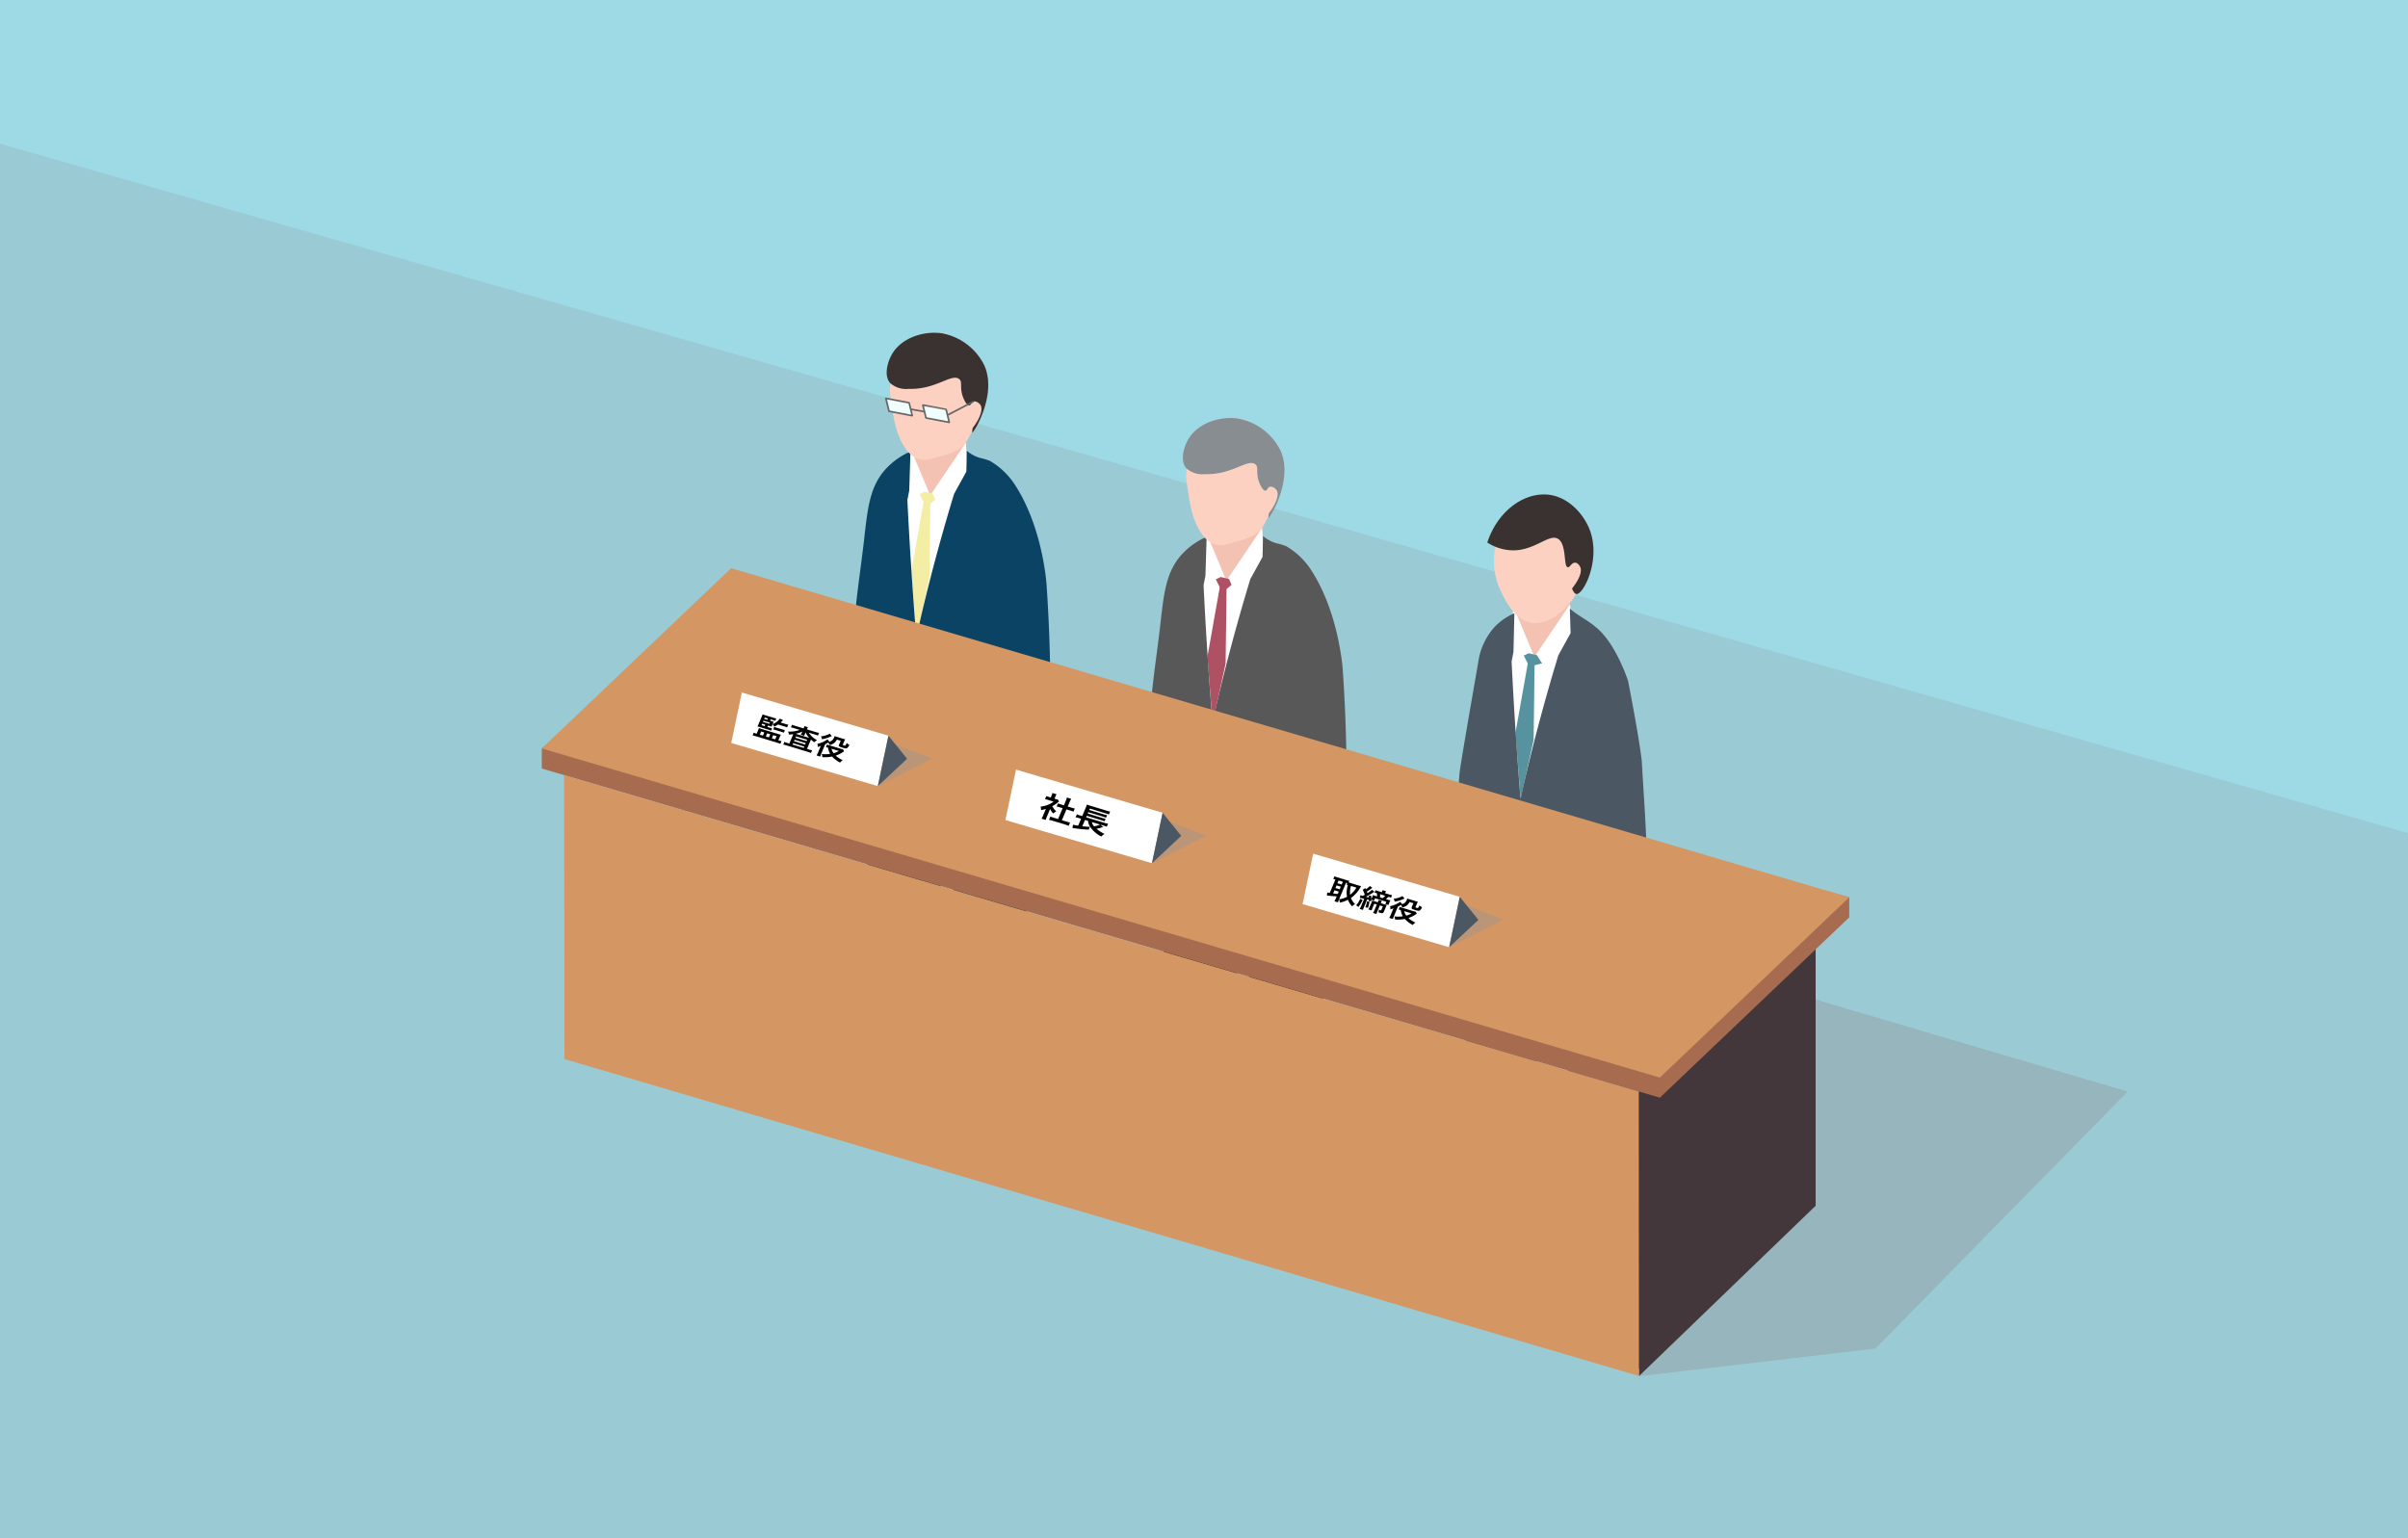 <svg xmlns="http://www.w3.org/2000/svg" width="360" height="230" viewBox="0 0 360 230">
  <g id="グループ_27337" data-name="グループ 27337" transform="translate(-40 -848)">
    <g id="グループ_27328" data-name="グループ 27328">
      <path id="info02_パス_14496" data-name="パス 14496" d="M0,0H360V230H0Z" transform="translate(40 848)" fill="#9edae6"/>
    </g>
    <path id="info02_パス_39183" data-name="パス 39183" d="M0,21.483,360,124.561V230H0Z" transform="translate(40 848)" fill="#9acbd5"/>
    <g id="グループ_27173" data-name="グループ 27173" transform="translate(4744.355 -1150.484)">
      <path id="shadow" d="M-4459.281,2204.26l35.319-4.139,37.7-38.426-58.517-17.254Z" fill="#939598" opacity="0.4" style="mix-blend-mode: multiply;isolation: isolate"/>
      <g id="グループ_26038" data-name="グループ 26038">
        <g id="info02_move_person_03">
          <path id="info02_パス_23300" data-name="パス 23300" d="M-4458.715,2203.052c-1.629.453-3.215-1.831-3.483-2.217-.816-1.178-1.194-2.6-1.95-5.432-.123-.462-.238-.926-.488-1.829-.359-1.3-.678-2.342-.889-3.016l7.089-.808a16,16,0,0,0,.522,2.411c.307,1.022.559,1.479.8,2.12a10.326,10.326,0,0,1,.674,4.559C-4456.459,2199.014-4456.9,2202.547-4458.715,2203.052Z" fill="#474c4d"/>
          <path id="info02_パス_23300-2" data-name="パス 23300-2" d="M-4490.869,2189.018a10.383,10.383,0,0,1,2.782-3.673,22.265,22.265,0,0,0,1.72-1.474,16.014,16.014,0,0,0,1.617-1.862l6.654.684a6.883,6.883,0,0,1-.929,4.181c-.766,1.187-1.428,1.179-3.465,2.827-2.6,2.1-2.58,2.955-4.317,3.826-.419.209-2.9,1.451-4.106.273C-4492.258,2192.487-4490.941,2189.18-4490.869,2189.018Z" fill="#474c4d"/>
          <path id="info02_パス_23301" data-name="パス 23301" d="M-4477.513,2184.3a9.37,9.37,0,0,1-4.616.7,9.743,9.743,0,0,1-4.331-1.562c.768-21.568,1.538-34.137,2.308-55.708l13.021.616-4.493,37.87Z" fill="#3f4956"/>
          <path id="info02_パス_23302" data-name="パス 23302" d="M-4460.911,2128.642l-16.111,1.978a84.347,84.347,0,0,1,5.759,19.028c.445,2.545.9,5.938,1.806,12.749.592,4.462.9,6.983,1.29,10.108.568,4.48,1.421,10.934,2.6,18.992a7.785,7.785,0,0,0,4.66,1.338,7.689,7.689,0,0,0,3.493-1.041c-.115-2.362-.3-6.418-.516-11.47-.509-12.053-.595-16.79-1.132-27.725-.273-5.586-.512-9.687-.94-14.716C-4460.327,2134.041-4460.669,2130.858-4460.911,2128.642Z" fill="#3f4956"/>
          <rect id="長方形_1157" data-name="長方形 1157" width="8.529" height="9.2" transform="translate(-4478.156 2088.823)" fill="#f4c2b3"/>
          <path id="info02_パス_23306" data-name="パス 23306" d="M-4488.2,2138.273c-.969,1.122-2.061,1.865-2.725,1.639-.982-.319-1.194-2.726.345-5.59a13.406,13.406,0,0,1,2.078-2.194,10.5,10.5,0,0,1,1.238-.887l2.229,1.21Z" fill="#fcd1c1"/>
          <path id="info02_パス_23307" data-name="パス 23307" d="M-4467.5,2120.192h-14.352q1.895-15.462,3.788-30.927l3.1,7.454,5.338-7.9Q-4468.563,2104.509-4467.5,2120.192Z" fill="#fff"/>
          <path id="info02_パス_35483" data-name="パス 35483" d="M-4477.021,2117.989q-.385-4.965-.769-9.93l1.857-10.462,1,.214q-.07,5.655-.142,11.309Z" fill="#57939e"/>
          <path id="info02_パス_23308" data-name="パス 23308" d="M-4458.91,2140.033c-.166-9.754-3.626-8.3.7-9.688.223-5.15-.363-12.05-.7-18.116-.492-4.131-2.056-11.966-2.056-11.966s-1.831-5.648-4.809-8c-1.367-1.164-2.521-1.612-3.887-2.776l.111,3.658-1.829,3.325q-1.62,5.292-3.132,11.03-1.4,5.352-2.522,10.419-.571-7.033-1-14.3-.182-3.138-.333-6.235.138-.706.277-1.413.069-2.892.139-5.788a8.933,8.933,0,0,0-2.993,2.079,9.916,9.916,0,0,0-2.411,5.237c-1.829,10.536-2.744,15.8-2.826,16.928a101.672,101.672,0,0,1-2.827,17.292l5.321,1.5q1.746-8.4,3.491-16.793l-2.28.4c.617,1.974,1,2.7,0,4.509q-1.1,7.274-2.209,14.549a31.21,31.21,0,0,0,12.47,4.156c3.126.3,8.036.191,9.145.167Q-4460.936,2140.155-4458.91,2140.033Z" fill="#4b5763"/>
          <path id="楕円形_415" data-name="楕円形 415" d="M-4473.229,2072.461c3.831.31,6.634,5.886,6.1,10.429-.564,4.811-4.975,9.356-8.381,8.7-2.514-.482-4-3.7-4.49-4.766a10.374,10.374,0,0,1-.965-5.467C-4480.5,2077.2-4477.051,2072.151-4473.229,2072.461Z" fill="#fcd1c1"/>
          <path id="楕円形_415-2" data-name="楕円形 415-2" d="M-4473.295,2072.419c3.08.115,5.381,2.584,6.393,4.778,2.117,4.587-.662,10.168-1.762,10.111-.3-.016-.526-.456-.67-.831.08-.093,1.839-2.2,1.17-3.324-.03-.05-.3-.527-.715-.536-.522-.01-.755.7-1.076.683-.687-.028-.149-3.28-1.39-4.191-1.331-.979-3.427,1.684-6.844,1.666a7.247,7.247,0,0,1-3.809-1.17C-4480.569,2075.184-4476.9,2072.285-4473.295,2072.419Z" fill="#3a3230"/>
          <path id="info02_パス_35484" data-name="パス 35484" d="M-4473.814,2097.672l-1.149.3-.8.1-.784-1.566.729-.346,1.247.3Z" fill="#57939e"/>
        </g>
        <g id="info02_move_person_02">
          <path id="info02_パス_23300-3" data-name="パス 23300-3" d="M-4509.048,2189.17c-1.654.352-3.1-2.026-3.34-2.427-.742-1.226-1.032-2.664-1.612-5.541-.094-.469-.18-.94-.374-1.856-.279-1.317-.532-2.379-.7-3.065l7.125-.37a16.18,16.18,0,0,0,.373,2.439c.243,1.039.467,1.51.669,2.165a10.3,10.3,0,0,1,.391,4.591C-4506.548,2185.279-4507.205,2188.778-4509.048,2189.17Z" fill="#0a0202"/>
          <path id="info02_パス_23300-4" data-name="パス 23300-4" d="M-4534.06,2176.6a10.344,10.344,0,0,1,2.665-3.759,22.554,22.554,0,0,0,1.672-1.528,16.007,16.007,0,0,0,1.557-1.913l6.673.474a6.886,6.886,0,0,1-.8,4.207c-.728,1.212-1.39,1.225-3.374,2.936-2.53,2.182-2.485,3.036-4.194,3.96-.412.223-2.855,1.543-4.094.4C-4535.334,2180.116-4534.122,2176.769-4534.06,2176.6Z" fill="#0a0202"/>
          <path id="info02_パス_23301-2" data-name="パス 23301-2" d="M-4521.742,2173.681a9.363,9.363,0,0,1-4.591.845,9.748,9.748,0,0,1-4.379-1.424c.085-21.582.456-34.169.543-55.754l13.034.2-3.292,37.993Z" fill="#241f1c"/>
          <path id="info02_パス_23302-2" data-name="パス 23302-2" d="M-4506.808,2113.924l-16.2.981a84.387,84.387,0,0,1,4.575,19.348c.287,2.566.53,5.981,1.017,12.835.315,4.49.465,7.026.665,10.168.29,4.508.744,11,1.424,19.116a7.777,7.777,0,0,0,4.569,1.623,7.688,7.688,0,0,0,3.55-.824c.031-2.364.091-6.424.192-11.479.236-12.062.441-16.795.58-27.742.071-5.592.086-9.7-.032-14.747C-4506.558,2119.349-4506.7,2116.151-4506.808,2113.924Z" fill="#241f1c"/>
          <rect id="長方形_1158" data-name="長方形 1158" width="8.529" height="9.2" transform="translate(-4524.201 2077.423)" fill="#f4c2b3"/>
          <path id="info02_パス_23306-2" data-name="パス 23306-2" d="M-4530.66,2126.944c-.242,1.463-.787,2.666-1.471,2.82-1,.239-2.44-1.7-2.619-4.951a13.483,13.483,0,0,1,.629-2.955,10.516,10.516,0,0,1,.6-1.4l2.532-.13Z" fill="#fcd1c1"/>
          <path id="info02_パス_23307-2" data-name="パス 23307-2" d="M-4513.546,2108.8H-4527.9q1.895-15.464,3.788-30.927,1.548,3.727,3.1,7.454l5.338-7.9Q-4514.61,2093.108-4513.546,2108.8Z" fill="#fff"/>
          <path id="info02_パス_23303" data-name="パス 23303" d="M-4507.845,2127.368l2.827.234a10.184,10.184,0,0,1,.628,1.5,13.572,13.572,0,0,1,.614,3.141c-.3,3.407-1.968,5.41-3.088,5.119a3.676,3.676,0,0,1-1.564-3.044Z" fill="#fcd1c1"/>
          <path id="info02_パス_35485" data-name="パス 35485" d="M-4523.069,2106.59q-.386-4.965-.77-9.93.928-5.232,1.858-10.462l1,.214q-.07,5.653-.142,11.308Z" fill="#ae5163"/>
          <path id="info02_パス_23308-2" data-name="パス 23308-2" d="M-4508.05,2128.874q.132-1.124.239-2.265a98.244,98.244,0,0,0-2.227-31.391l.138,33.365,6.485-.166a238.134,238.134,0,0,0-.194-29.763s-.536-8.612-4.822-15.075a11.093,11.093,0,0,0-3.674-3.448h-.008a9.494,9.494,0,0,0-1.417-.418,5.314,5.314,0,0,1-2-1.081q-.037,1.56-.072,3.118l-1.829,3.325q-1.62,5.292-3.132,11.03-1.4,5.352-2.522,10.419-.571-7.033-1-14.3-.183-3.138-.332-6.235.138-.706.278-1.414l.181-5.828a10.869,10.869,0,0,0-3.7,2.618c-2.378,2.621-2.688,5.763-3.23,10.531-.42,3.715-1,7.413-1.345,11.135a131.288,131.288,0,0,1-2.826,17.293l5.32,1.5q1.745-8.4,3.492-16.793l-2.28.4c.617,1.973,1,2.7,0,4.508q-1.1,7.275-2.209,14.549a33.523,33.523,0,0,0,8.523,3.607,35.452,35.452,0,0,0,12.055,1C-4509.269,2129.019-4508.542,2128.936-4508.05,2128.874Z" fill="#585858"/>
          <g id="グループ_26019" data-name="グループ 26019">
            <path id="楕円形_415-3" data-name="楕円形 415-3" d="M-4519.274,2061.062c4.591.4,6.352,7.744,6.16,10.043a10.118,10.118,0,0,1-.5,2.369,18.788,18.788,0,0,1-1.123,2.245c-.585,1.085-.878,1.628-.936,1.7-1.065,1.383-2.778,1.749-4.426,2.2a4.821,4.821,0,0,1-2.411.333c-2.265-.538-3.279-3.727-3.535-4.532a21.654,21.654,0,0,1-.622-3.006c-.206-1.224-.323-2.237-.343-2.461C-4527.255,2067.206-4523.751,2060.672-4519.274,2061.062Z" fill="#fcd1c1"/>
            <path id="楕円形_415-4" data-name="楕円形 415-4" d="M-4519.274,2061.062a8.849,8.849,0,0,1,6.327,4.736c2.032,4.35-1.556,10.168-1.762,10.111a1.957,1.957,0,0,1,.071-.717c1.113-1.436,1.594-2.82,1.108-3.464-.18-.239-.642-.572-1-.457-.335.109-.364.549-.623.582-.339.043-.689-.659-.776-.841-.806-1.673-.183-2.63-.707-3.076-1.15-.98-3.443,1.581-7.6,1.44a3.568,3.568,0,0,1-2.792-.9c-.939-1.158-.332-3.187.333-4.323C-4525.269,2061.73-4522,2060.688-4519.274,2061.062Z" fill="#878d90"/>
          </g>
          <path id="info02_パス_35486" data-name="パス 35486" d="M-4520.236,2085.935l-.772.64-.8.1-.784-1.566.728-.347,1.248.3Q-4520.424,2085.5-4520.236,2085.935Z" fill="#ae5163"/>
        </g>
        <g id="info02_move_person_01">
          <path id="info02_パス_23300-5" data-name="パス 23300-5" d="M-4553.332,2172.423c-1.653.352-3.1-2.026-3.339-2.427-.743-1.226-1.033-2.665-1.612-5.542-.094-.469-.18-.939-.374-1.855-.279-1.318-.533-2.38-.7-3.066l7.125-.369a15.9,15.9,0,0,0,.373,2.438,22.333,22.333,0,0,0,.669,2.166,10.308,10.308,0,0,1,.391,4.591C-4550.832,2168.532-4551.488,2172.031-4553.332,2172.423Z" fill="#0a0202"/>
          <path id="info02_パス_23300-6" data-name="パス 23300-6" d="M-4579.23,2162.074a10.375,10.375,0,0,1,2.665-3.759c.5-.461.936-.755,1.672-1.527a16.1,16.1,0,0,0,1.557-1.913l6.673.473a6.89,6.89,0,0,1-.8,4.208c-.728,1.211-1.39,1.224-3.374,2.936-2.53,2.182-2.485,3.035-4.194,3.96-.412.223-2.855,1.543-4.094.4C-4580.5,2165.585-4579.292,2162.239-4579.23,2162.074Z" fill="#0a0202"/>
          <path id="info02_パス_23301-3" data-name="パス 23301-3" d="M-4566.025,2160.934a9.361,9.361,0,0,1-4.592.844,9.741,9.741,0,0,1-4.378-1.424c.085-21.581.456-34.169.543-55.753l13.033.2-3.291,37.993Z" fill="#0e2b3f"/>
          <path id="info02_パス_23302-3" data-name="パス 23302-3" d="M-4551.091,2101.177l-16.2.981a84.331,84.331,0,0,1,4.576,19.347c.287,2.567.529,5.982,1.017,12.836.315,4.49.465,7.025.664,10.168.291,4.507.745,11,1.425,19.116a7.786,7.786,0,0,0,4.569,1.623,7.689,7.689,0,0,0,3.55-.824c.031-2.364.09-6.424.192-11.479.236-12.062.44-16.8.58-27.742.071-5.593.085-9.7-.032-14.747C-4550.842,2106.6-4550.982,2103.4-4551.091,2101.177Z" fill="#0e2b3f"/>
          <rect id="長方形_1159" data-name="長方形 1159" width="8.529" height="9.2" transform="translate(-4568.485 2064.676)" fill="#f4c2b3"/>
          <path id="info02_パス_23306-3" data-name="パス 23306-3" d="M-4574.943,2114.2c-.243,1.462-.787,2.666-1.471,2.82-1,.239-2.44-1.705-2.619-4.952a13.322,13.322,0,0,1,.629-2.954,10.589,10.589,0,0,1,.594-1.4l2.533-.13Z" fill="#fcd1c1"/>
          <path id="info02_パス_23307-3" data-name="パス 23307-3" d="M-4557.829,2096.045h-14.352q1.893-15.463,3.788-30.926l3.1,7.453,5.339-7.9Q-4558.894,2080.362-4557.829,2096.045Z" fill="#fff"/>
          <path id="info02_パス_23303-2" data-name="パス 23303-2" d="M-4552.129,2114.62l2.828.235a10.351,10.351,0,0,1,.627,1.5,13.632,13.632,0,0,1,.615,3.14c-.3,3.408-1.969,5.41-3.088,5.12a3.678,3.678,0,0,1-1.565-3.045Z" fill="#fcd1c1"/>
          <path id="info02_パス_35487" data-name="パス 35487" d="M-4567.35,2093.842q-.384-4.965-.769-9.93l1.857-10.461,1,.213q-.072,5.655-.142,11.309Z" fill="#f4eea4"/>
          <path id="info02_パス_23308-3" data-name="パス 23308-3" d="M-4552.333,2116.127q.132-1.124.239-2.266a98.226,98.226,0,0,0-2.228-31.39l.139,33.365,6.484-.167a238.117,238.117,0,0,0-.194-29.762s-.535-8.613-4.822-15.075a11.1,11.1,0,0,0-3.674-3.449h-.008a9.38,9.38,0,0,0-1.417-.418,5.354,5.354,0,0,1-2-1.081q-.033,1.559-.071,3.117-.916,1.664-1.829,3.326-1.62,5.292-3.132,11.029-1.4,5.352-2.521,10.42-.571-7.035-1-14.3-.182-3.135-.333-6.235c.094-.471.186-.942.278-1.413l.182-5.829a10.877,10.877,0,0,0-3.7,2.619c-2.378,2.621-2.687,5.762-3.228,10.53-.421,3.715-1,7.414-1.346,11.136a131.106,131.106,0,0,1-2.827,17.292l5.321,1.5,3.492-16.794-2.28.4c.616,1.973,1,2.7,0,4.508q-1.105,7.275-2.21,14.549a33.594,33.594,0,0,0,8.524,3.607,35.476,35.476,0,0,0,12.054,1C-4553.552,2116.271-4552.825,2116.189-4552.333,2116.127Z" fill="#0a4363"/>
          <g id="グループ_26021" data-name="グループ 26021">
            <path id="楕円形_415-5" data-name="楕円形 415-5" d="M-4563.558,2048.314c4.592.4,6.352,7.744,6.16,10.043a10.067,10.067,0,0,1-.5,2.37,18.623,18.623,0,0,1-1.122,2.244c-.585,1.086-.878,1.629-.936,1.7-1.065,1.383-2.779,1.749-4.426,2.2a4.826,4.826,0,0,1-2.411.332c-2.265-.538-3.279-3.726-3.536-4.532a21.883,21.883,0,0,1-.621-3c-.206-1.225-.323-2.238-.343-2.462C-4571.538,2054.459-4568.035,2047.925-4563.558,2048.314Z" fill="#fcd1c1"/>
            <path id="楕円形_415-6" data-name="楕円形 415-6" d="M-4563.558,2048.314a8.855,8.855,0,0,1,6.328,4.737c2.032,4.349-1.556,10.168-1.762,10.111a1.9,1.9,0,0,1,.07-.717c1.114-1.436,1.595-2.82,1.109-3.464-.181-.239-.643-.573-1-.457-.336.108-.365.549-.624.582-.338.042-.688-.66-.776-.841-.8-1.673-.182-2.63-.706-3.076-1.15-.98-3.444,1.581-7.6,1.439a3.56,3.56,0,0,1-2.791-.9c-.939-1.158-.333-3.188.332-4.323C-4569.556,2048.983-4566.289,2047.941-4563.558,2048.314Z" fill="#3a3230"/>
          </g>
          <path id="info02_パス_35488" data-name="パス 35488" d="M-4564.52,2073.187l-.772.641-.8.1-.783-1.566.728-.346,1.247.3Q-4564.707,2072.757-4564.52,2073.187Z" fill="#f4eea4"/>
          <g id="グループ_26027" data-name="グループ 26027">
            <g id="グループ_26023" data-name="グループ 26023">
              <path id="info02_パス_35489" data-name="パス 35489" d="M-4567.969,2060.639l-3.477-.661-.472-1.928,3.477.661Z" fill="#f0fffe"/>
              <path id="info02_パス_35490" data-name="パス 35490" d="M-4567.937,2060.76l-.091-.006-3.4-.646a.192.192,0,0,1-.147-.142l-.469-1.914.052-.075a.146.146,0,0,1,.138-.043l3.4.646a.2.2,0,0,1,.146.14l.469,1.918Zm-3.4-.891,3.207.611-.407-1.661-3.207-.611Zm.009.037-.05-.044" fill="#666"/>
            </g>
            <g id="グループ_26024" data-name="グループ 26024">
              <path id="info02_パス_35491" data-name="パス 35491" d="M-4562.438,2061.636l-3.477-.661-.472-1.928,3.477.661Z" fill="#f0fffe"/>
              <path id="info02_パス_35492" data-name="パス 35492" d="M-4562.407,2061.758l-.093-.006-3.4-.646a.2.2,0,0,1-.147-.14l-.469-1.916.051-.074a.15.15,0,0,1,.139-.044l3.4.646a.2.2,0,0,1,.148.142l.469,1.912Zm-3.406-.891,3.207.611-.406-1.661-3.207-.611Zm2.84-1.043-.049-.047-3.235-.721" fill="#666"/>
            </g>
            <g id="グループ_26025" data-name="グループ 26025">
              <line id="線_302" data-name="線 302" x2="2.024" y2="0.365" transform="translate(-4568.131 2059.68)" fill="none"/>
              <path id="info02_パス_35493" data-name="パス 35493" d="M-4566.13,2060.168l-2.024-.365.044-.246,2.024.365Z" fill="#666"/>
            </g>
            <g id="グループ_26026" data-name="グループ 26026">
              <line id="線_303" data-name="線 303" y1="1.995" x2="3.831" transform="translate(-4562.642 2058.524)" fill="none"/>
              <path id="info02_パス_35494" data-name="パス 35494" d="M-4562.585,2060.63l-.115-.223,3.831-2,.115.223Z" fill="#666"/>
            </g>
          </g>
        </g>
        <g id="desk">
          <path id="info02_パス_35495" data-name="パス 35495" d="M-4432.912,2178.771l-26.423,25.481v-42.544l26.423-25.481Z" fill="#43373b"/>
          <path id="info02_パス_35496" data-name="パス 35496" d="M-4456.2,2162.61l-167.159-49.213v-3l28.307-23.953,167.159,46.21v3Z" fill="#a76c4f"/>
          <path id="info02_パス_35497" data-name="パス 35497" d="M-4456.2,2159.61l-167.159-49.213,28.307-26.953,167.158,49.21Z" fill="#d49662"/>
          <path id="info02_パス_35498" data-name="パス 35498" d="M-4459.338,2204.232c-46.3-13.655-114.325-33.739-160.624-47.394-.021-17.7-.042-24.753-.063-42.45,21.218,6.261,59.059,17.413,80.281,23.66,21.259,6.257,59.118,17.387,80.381,23.631Z" fill="#d49662"/>
        </g>
        <path id="info02_move_shadow_03" d="M-4487.707,2140.124l8.118-4.14-9.976-3.824Z" fill="#939598" opacity="0.4" style="mix-blend-mode: multiply;isolation: isolate"/>
        <g id="info02_move_name_03">
          <g id="グループ_26035" data-name="グループ 26035">
            <path id="info02_パス_35508" data-name="パス 35508" d="M-4487.707,2140.118l-21.913-6.451,1.589-7.541,21.913,6.451Z" fill="#fff"/>
            <path id="info02_パス_35509" data-name="パス 35509" d="M-4483.331,2136.03l-4.375,4.088,1.589-7.541" fill="#4b5763"/>
          </g>
          <g id="グループ_26036" data-name="グループ 26036">
            <path id="info02_パス_35510" data-name="パス 35510" d="M-4504.178,2133a2.346,2.346,0,0,0-.14.406l-.537-.162a3.106,3.106,0,0,0,.2-.39l.144-.342c-.5-.029-.846-.058-1.065-.086a3.593,3.593,0,0,0-.4-.035l.049-.459a2.763,2.763,0,0,0,.369.07l.849-2.011c-.158-.044-.21-.055-.314-.078l.168-.4a3.49,3.49,0,0,0,.4.143l1.4.425a3.449,3.449,0,0,0,.425.108l-.1.228c.081.029.176.063.29.1l1.2.365c.124.037.255.068.379.094-.029.045-.069.116-.13.221a4.574,4.574,0,0,1-1.394,1.551,2.369,2.369,0,0,0,.611.918,2.567,2.567,0,0,0-.449.328,2.859,2.859,0,0,1-.614-.971,4.136,4.136,0,0,1-1.217.42,1.44,1.44,0,0,0-.107-.495Zm-.871-.925c.323.044.356.05.688.076l.15-.358-.638-.193Zm.342-.81.638.193.166-.393-.638-.194Zm.3-.722.638.194.172-.406-.638-.193Zm.25,2.4a3.272,3.272,0,0,0,1.191-.371,2.97,2.97,0,0,1-.061-.761,4.014,4.014,0,0,1,.182-1c-.088-.023-.122-.03-.2-.044l.1-.237c-.044-.016-.071-.025-.172-.055Zm1.782-1.991a3.006,3.006,0,0,0-.13,1.325,3.97,3.97,0,0,0,.941-1.079Z"/>
            <path id="info02_パス_35511" data-name="パス 35511" d="M-4500.637,2133.042a4.486,4.486,0,0,1-.641,1.052l-.327-.254a3.251,3.251,0,0,0,.6-.956Zm1.282-.035c0,.082,0,.116,0,.219l-.379-.007c.013-.092.019-.132.024-.192-.15-.025-.173-.032-.25-.047l-.489,1.16a2.035,2.035,0,0,0-.136.4l-.49-.149a2.571,2.571,0,0,0,.19-.378l.478-1.131c-.109-.024-.26-.057-.461-.11-.094-.021-.137-.029-.2-.039l.111-.4a2.619,2.619,0,0,0,.33.113l.309-.171a3.954,3.954,0,0,0-.311-.744l.377-.254c.027.057.059.117.094.181a2.757,2.757,0,0,0,.593-.5l.38.278c-.055.033-.093.062-.251.176a6.038,6.038,0,0,1-.569.393,2.217,2.217,0,0,1,.086.226,3.55,3.55,0,0,0,.684-.507l.353.306a2.556,2.556,0,0,0-.247.154c-.272.179-.71.432-1.021.591.226.056.242.057.447.1a1.45,1.45,0,0,0-.02-.263h.353a2.632,2.632,0,0,1,.016.537c.036-.073.07-.141.09-.189l.079-.187a1.945,1.945,0,0,0,.091-.251c.107.041.188.069.353.119l.248.076a2.238,2.238,0,0,0-.014-.471,3.428,3.428,0,0,0-.346-.084l.159-.376a3.606,3.606,0,0,0,.458.164l.477.145.012-.029a1.368,1.368,0,0,0,.087-.281l.531.161a1.6,1.6,0,0,0-.143.265l-.011.029.554.168a3.78,3.78,0,0,0,.491.124l-.159.376a2.882,2.882,0,0,0-.373-.133,2.829,2.829,0,0,1-.389.346l.275.084a3.5,3.5,0,0,0,.4.105,1.573,1.573,0,0,0-.118.242l-.077.184a1.675,1.675,0,0,0-.092.267l-.473-.144.146-.345-1.68-.511-.145.339Zm-.255.309a7.957,7.957,0,0,1-.223.9l-.4-.066a4.611,4.611,0,0,0,.258-.894Zm2.187.37c.134.04.277.079.4.108a3.135,3.135,0,0,0-.14.3l-.289.685c-.111.261-.229.3-.6.183-.068-.02-.123-.037-.223-.071a.681.681,0,0,0,.045-.4,1.726,1.726,0,0,0,.261.1c.069.021.1.013.117-.031l.235-.556-.445-.136-.383.911a1.656,1.656,0,0,0-.125.369l-.509-.155a2.371,2.371,0,0,0,.179-.352l.384-.91-.38-.116-.246.582a3.869,3.869,0,0,0-.154.415l-.481-.147a2.767,2.767,0,0,0,.2-.4l.268-.634c.046-.11.084-.211.112-.3.1.04.234.084.376.128l.449.136.036-.085a2.491,2.491,0,0,0,.089-.259l.49.148a1.431,1.431,0,0,0-.122.242l-.039.092Zm-.21-.911a2.538,2.538,0,0,0,.376-.352l-.784-.238a2.009,2.009,0,0,1,0,.466Z"/>
            <path id="info02_パス_35512" data-name="パス 35512" d="M-4493.631,2133.353a1.293,1.293,0,0,1-.526.6,1.708,1.708,0,0,1-.565.211,1.094,1.094,0,0,0-.181-.367c-.131.077-.231.13-.3.166a1.065,1.065,0,0,0-.16.085l-.58,1.373a3.05,3.05,0,0,0-.164.474l-.55-.167a3.429,3.429,0,0,0,.223-.455l.331-.784a.974.974,0,0,1,.049-.1l.04-.1a2.174,2.174,0,0,1-.483.165,1.018,1.018,0,0,0-.044-.47,3.859,3.859,0,0,0,1.2-.458,1.668,1.668,0,0,0,.316-.207l.3.36a1.033,1.033,0,0,0,.7-.677,1.056,1.056,0,0,0,.056-.17c.112.042.183.069.353.12l.889.27c.175.054.236.067.344.092a2.127,2.127,0,0,0-.124.257l-.221.523c-.024.059,0,.084.139.126.243.073.254.06.443-.353a1.666,1.666,0,0,0,.392.274,1.24,1.24,0,0,1-.331.476c-.115.078-.315.063-.7-.054-.519-.157-.6-.233-.508-.453l.245-.578Zm-.747-.522-.17.073a4.63,4.63,0,0,1-1.315.394,1.02,1.02,0,0,0-.14-.428,3.521,3.521,0,0,0,1.051-.271,1.119,1.119,0,0,0,.258-.134Zm1.836,2.291a3.525,3.525,0,0,0-.324.192,4.518,4.518,0,0,1-.931.44,3.982,3.982,0,0,0,1.054.678,1.689,1.689,0,0,0-.394.358,4.032,4.032,0,0,1-1.193-.9,5.441,5.441,0,0,1-1.474.084,1.033,1.033,0,0,0-.083-.466,4.619,4.619,0,0,0,1.259-.017,2.564,2.564,0,0,1-.307-.928,3.041,3.041,0,0,0-.322-.081l.168-.4a2.531,2.531,0,0,0,.368.133l1.7.515a1.634,1.634,0,0,0,.33.079Zm-1.884-.4a1.783,1.783,0,0,0,.309.666,3.023,3.023,0,0,0,.788-.334Z"/>
          </g>
        </g>
        <path id="info02_move_shadow_02" d="M-4532.146,2127.582l8.119-4.14-9.976-3.824Z" fill="#939598" opacity="0.4" style="mix-blend-mode: multiply;isolation: isolate"/>
        <g id="info02_move_name_02">
          <g id="グループ_26029" data-name="グループ 26029">
            <path id="info02_パス_35499" data-name="パス 35499" d="M-4532.134,2127.554l-21.913-6.451,1.589-7.541,21.913,6.451Z" fill="#fff"/>
            <path id="info02_パス_35500" data-name="パス 35500" d="M-4527.759,2123.467l-4.375,4.087,1.589-7.541" fill="#4b5763"/>
          </g>
          <g id="グループ_26030" data-name="グループ 26030">
            <path id="info02_パス_35501" data-name="パス 35501" d="M-4547.869,2120.655a2.484,2.484,0,0,0-.153.43l-.623-.189a2.5,2.5,0,0,0,.213-.422l.439-1.041a4.2,4.2,0,0,1-.721.179,1.508,1.508,0,0,0-.08-.512,4.259,4.259,0,0,0,1.122-.29,3.192,3.192,0,0,0,.832-.468l-.84-.255a4.5,4.5,0,0,0-.441-.115l.2-.46a4.023,4.023,0,0,0,.4.141l.257.078.147-.349a1.718,1.718,0,0,0,.1-.324l.624.188a1.614,1.614,0,0,0-.168.315l-.144.34.212.064a2.235,2.235,0,0,0,.3.078l.157.291a1.53,1.53,0,0,0-.187.14,4.251,4.251,0,0,1-.815.553,2.708,2.708,0,0,0,.6.775,2.186,2.186,0,0,0-.456.319,2.422,2.422,0,0,1-.466-.67Zm2.268.468.618.188a5.6,5.6,0,0,0,.6.153l-.212.5a5.427,5.427,0,0,0-.575-.208l-1.763-.535a5.51,5.51,0,0,0-.595-.148l.212-.5a5.719,5.719,0,0,0,.582.206l.563.17.684-1.621-.387-.118a5.2,5.2,0,0,0-.513-.133l.2-.468a4.021,4.021,0,0,0,.5.173l.386.119.308-.731a2.47,2.47,0,0,0,.146-.441l.645.2a2.3,2.3,0,0,0-.218.42l-.308.729.546.166a3.974,3.974,0,0,0,.514.133l-.2.469c-.159-.062-.315-.119-.5-.174l-.546-.166Z"/>
            <path id="info02_パス_35502" data-name="パス 35502" d="M-4539.434,2122.141c-.052.012-.133.039-.381.117a3.719,3.719,0,0,1-.616.137,5.029,5.029,0,0,0,1.2.779,2.367,2.367,0,0,0-.475.394,4.536,4.536,0,0,1-1.55-1.285,2.119,2.119,0,0,1-.442-1.06l-.449-.137-.4.942c.482.056.729.076,1.13.09l-.17.416a19.478,19.478,0,0,1-2.183-.213c-.132-.017-.148-.022-.249-.029l.088-.5a6.337,6.337,0,0,0,.762.148l.437-1.033-.279-.085a4.31,4.31,0,0,0-.537-.134l.189-.448a4.11,4.11,0,0,0,.526.188l.268.082.553-1.311a2.776,2.776,0,0,0,.153-.417,4.983,4.983,0,0,0,.553.192l2.309.7a4.317,4.317,0,0,0,.609.156l-.186.44a5.1,5.1,0,0,0-.584-.2l-2.263-.687-.087.207,2.185.664a4.076,4.076,0,0,0,.483.123l-.16.378c-.1-.044-.335-.126-.464-.165l-2.186-.664-.086.2,2.186.664a4.03,4.03,0,0,0,.482.123l-.161.382a3.821,3.821,0,0,0-.465-.165l-2.186-.664-.092.221,2.747.834a4.271,4.271,0,0,0,.521.129l-.189.449a3.422,3.422,0,0,0-.454-.166l-.485-.148Zm-1.687-.742a1.3,1.3,0,0,0,.338.645,4.285,4.285,0,0,0,.894-.27Z"/>
          </g>
        </g>
        <path id="info02_move_shadow_01" d="M-4573.133,2116.024l8.119-4.141-9.976-3.824Z" fill="#939598" opacity="0.4" style="mix-blend-mode: multiply;isolation: isolate"/>
        <g id="info02_move_name_01">
          <g id="グループ_26032" data-name="グループ 26032">
            <path id="info02_パス_35503" data-name="パス 35503" d="M-4573.122,2116.025l-21.913-6.451,1.589-7.541,21.913,6.451Z" fill="#fff"/>
            <path id="info02_パス_35504" data-name="パス 35504" d="M-4568.746,2111.938l-4.376,4.087,1.59-7.541" fill="#4b5763"/>
          </g>
          <g id="グループ_26033" data-name="グループ 26033">
            <path id="info02_パス_35505" data-name="パス 35505" d="M-4591,2107.638a1.923,1.923,0,0,0,.1-.289c.13.048.2.073.372.125l2.485.754c.174.052.285.083.428.114a2.121,2.121,0,0,0-.145.292l-.23.546.119.036a2.285,2.285,0,0,0,.352.086l-.168.4c-.142-.055-.336-.122-.515-.176l-3.113-.946c-.178-.054-.383-.108-.526-.138l.168-.4a2,2,0,0,0,.323.119l.114.036Zm1.377-.454.334.1c.165.05.291.083.367.1l-.146.346c-.115-.047-.232-.088-.351-.123l-1.266-.385c-.22-.067-.291-.084-.431-.117a2.423,2.423,0,0,0,.154-.316l.494-1.171a3.123,3.123,0,0,0,.119-.317c.129.047.2.073.407.136l1.17.355a3.8,3.8,0,0,0,.47.122l-.149.354a3.206,3.206,0,0,0-.347-.122l-.343-.1-.083.2.266.081c.119.036.222.062.269.073-.033.065-.076.155-.094.2l-.066.154a2.179,2.179,0,0,0,1.074-.816l.488.226c-.058.054-.058.054-.193.191-.045.045-.094.088-.177.163l.7.211a3.4,3.4,0,0,0,.445.11l-.171.406a4.165,4.165,0,0,0-.419-.149l-.925-.281a2.506,2.506,0,0,1-.584.317,1.372,1.372,0,0,0-.24-.363l-.07.166c-.02.048-.061.155-.076.205-.045-.018-.153-.055-.259-.087l-.27-.082Zm-1.138,1.149.468.143.2-.475-.468-.142Zm.351-1.638-.094.221.459.14.093-.222Zm1.079.016.073-.173-.963-.293-.073.174Zm-.315-.6.083-.2-.459-.138-.082.2Zm-.216,2.5.459.138.2-.474-.459-.14Zm.9.272.5.151.2-.474-.5-.151Zm.367-1.716a2.468,2.468,0,0,0,.311.111l.847.257a3.637,3.637,0,0,0,.425.109l-.166.393a4.045,4.045,0,0,0-.4-.143l-.747-.227a4.407,4.407,0,0,0-.429-.109Z"/>
            <path id="info02_パス_35506" data-name="パス 35506" d="M-4584.192,2107.349a1.071,1.071,0,0,0,.093-.291l.541.164a1.281,1.281,0,0,0-.147.275l-.02.047,1.293.393a4.758,4.758,0,0,0,.528.135l-.168.4q-.25-.1-.509-.181l-.858-.26a3.231,3.231,0,0,0,1.245,1.13,2.722,2.722,0,0,0-.442.3,3.645,3.645,0,0,1-.48-.394,2.444,2.444,0,0,0-.1.23l-.493,1.168.252.076a4.382,4.382,0,0,0,.514.131l-.17.4a5.473,5.473,0,0,0-.531-.186l-3.058-.928c-.182-.057-.368-.1-.555-.144l.17-.4a4.3,4.3,0,0,0,.5.178l.234.07.507-1.2c.045-.106.055-.129.081-.2a4.913,4.913,0,0,1-.642.051,1.429,1.429,0,0,0-.135-.441,4.4,4.4,0,0,0,1.746-.251l-.793-.24q-.259-.08-.522-.134l.167-.4a4.731,4.731,0,0,0,.541.189l1.192.363Zm-1.674,2.463,1.668.506.086-.2-1.669-.506Zm.214-.509,1.668.507.087-.206-1.672-.507Zm.216-.512,1.669.507.085-.2-1.668-.506Zm.954-.753s.027-.062.08-.179a3.589,3.589,0,0,1-1.007.341l.215.066,1.66.5.17.051a2.446,2.446,0,0,1-.557-.837c-.041.108-.064.175-.075.2l-.034.082a.991.991,0,0,0-.077.242l-.532-.161a1.136,1.136,0,0,0,.124-.233Z"/>
            <path id="info02_パス_35507" data-name="パス 35507" d="M-4579.249,2109.07a1.292,1.292,0,0,1-.527.6,1.69,1.69,0,0,1-.564.211,1.11,1.11,0,0,0-.182-.367c-.131.077-.23.13-.3.166a1.068,1.068,0,0,0-.16.085l-.58,1.373a3,3,0,0,0-.164.474l-.55-.167a3.487,3.487,0,0,0,.223-.455l.331-.785c.005-.011.022-.051.049-.1l.04-.1a2.278,2.278,0,0,1-.483.165,1.029,1.029,0,0,0-.044-.471,3.836,3.836,0,0,0,1.2-.458,1.612,1.612,0,0,0,.316-.207l.3.361a1.031,1.031,0,0,0,.7-.677,1.24,1.24,0,0,0,.057-.17c.111.042.183.068.353.12l.889.27c.175.053.236.067.344.092a2.372,2.372,0,0,0-.124.256l-.221.524c-.024.058,0,.084.139.126.243.073.254.059.443-.353a1.7,1.7,0,0,0,.392.274,1.246,1.246,0,0,1-.331.476c-.115.077-.316.063-.7-.054-.519-.158-.6-.233-.508-.454l.244-.578Zm-.747-.522c-.057.023-.057.023-.17.072a4.6,4.6,0,0,1-1.316.395,1.007,1.007,0,0,0-.139-.428,3.506,3.506,0,0,0,1.051-.271,1.107,1.107,0,0,0,.258-.134Zm1.836,2.291a3.454,3.454,0,0,0-.324.191,4.527,4.527,0,0,1-.931.441,3.952,3.952,0,0,0,1.054.678,1.729,1.729,0,0,0-.4.358,4.028,4.028,0,0,1-1.192-.9,5.485,5.485,0,0,1-1.475.084,1.006,1.006,0,0,0-.082-.466,4.616,4.616,0,0,0,1.259-.017,2.6,2.6,0,0,1-.307-.929c-.171-.047-.222-.062-.322-.081l.168-.4a2.412,2.412,0,0,0,.368.133l1.7.514a1.6,1.6,0,0,0,.328.08Zm-1.884-.4a1.805,1.805,0,0,0,.308.666,3.036,3.036,0,0,0,.789-.334Z"/>
          </g>
        </g>
      </g>
    </g>
  </g>
</svg>
